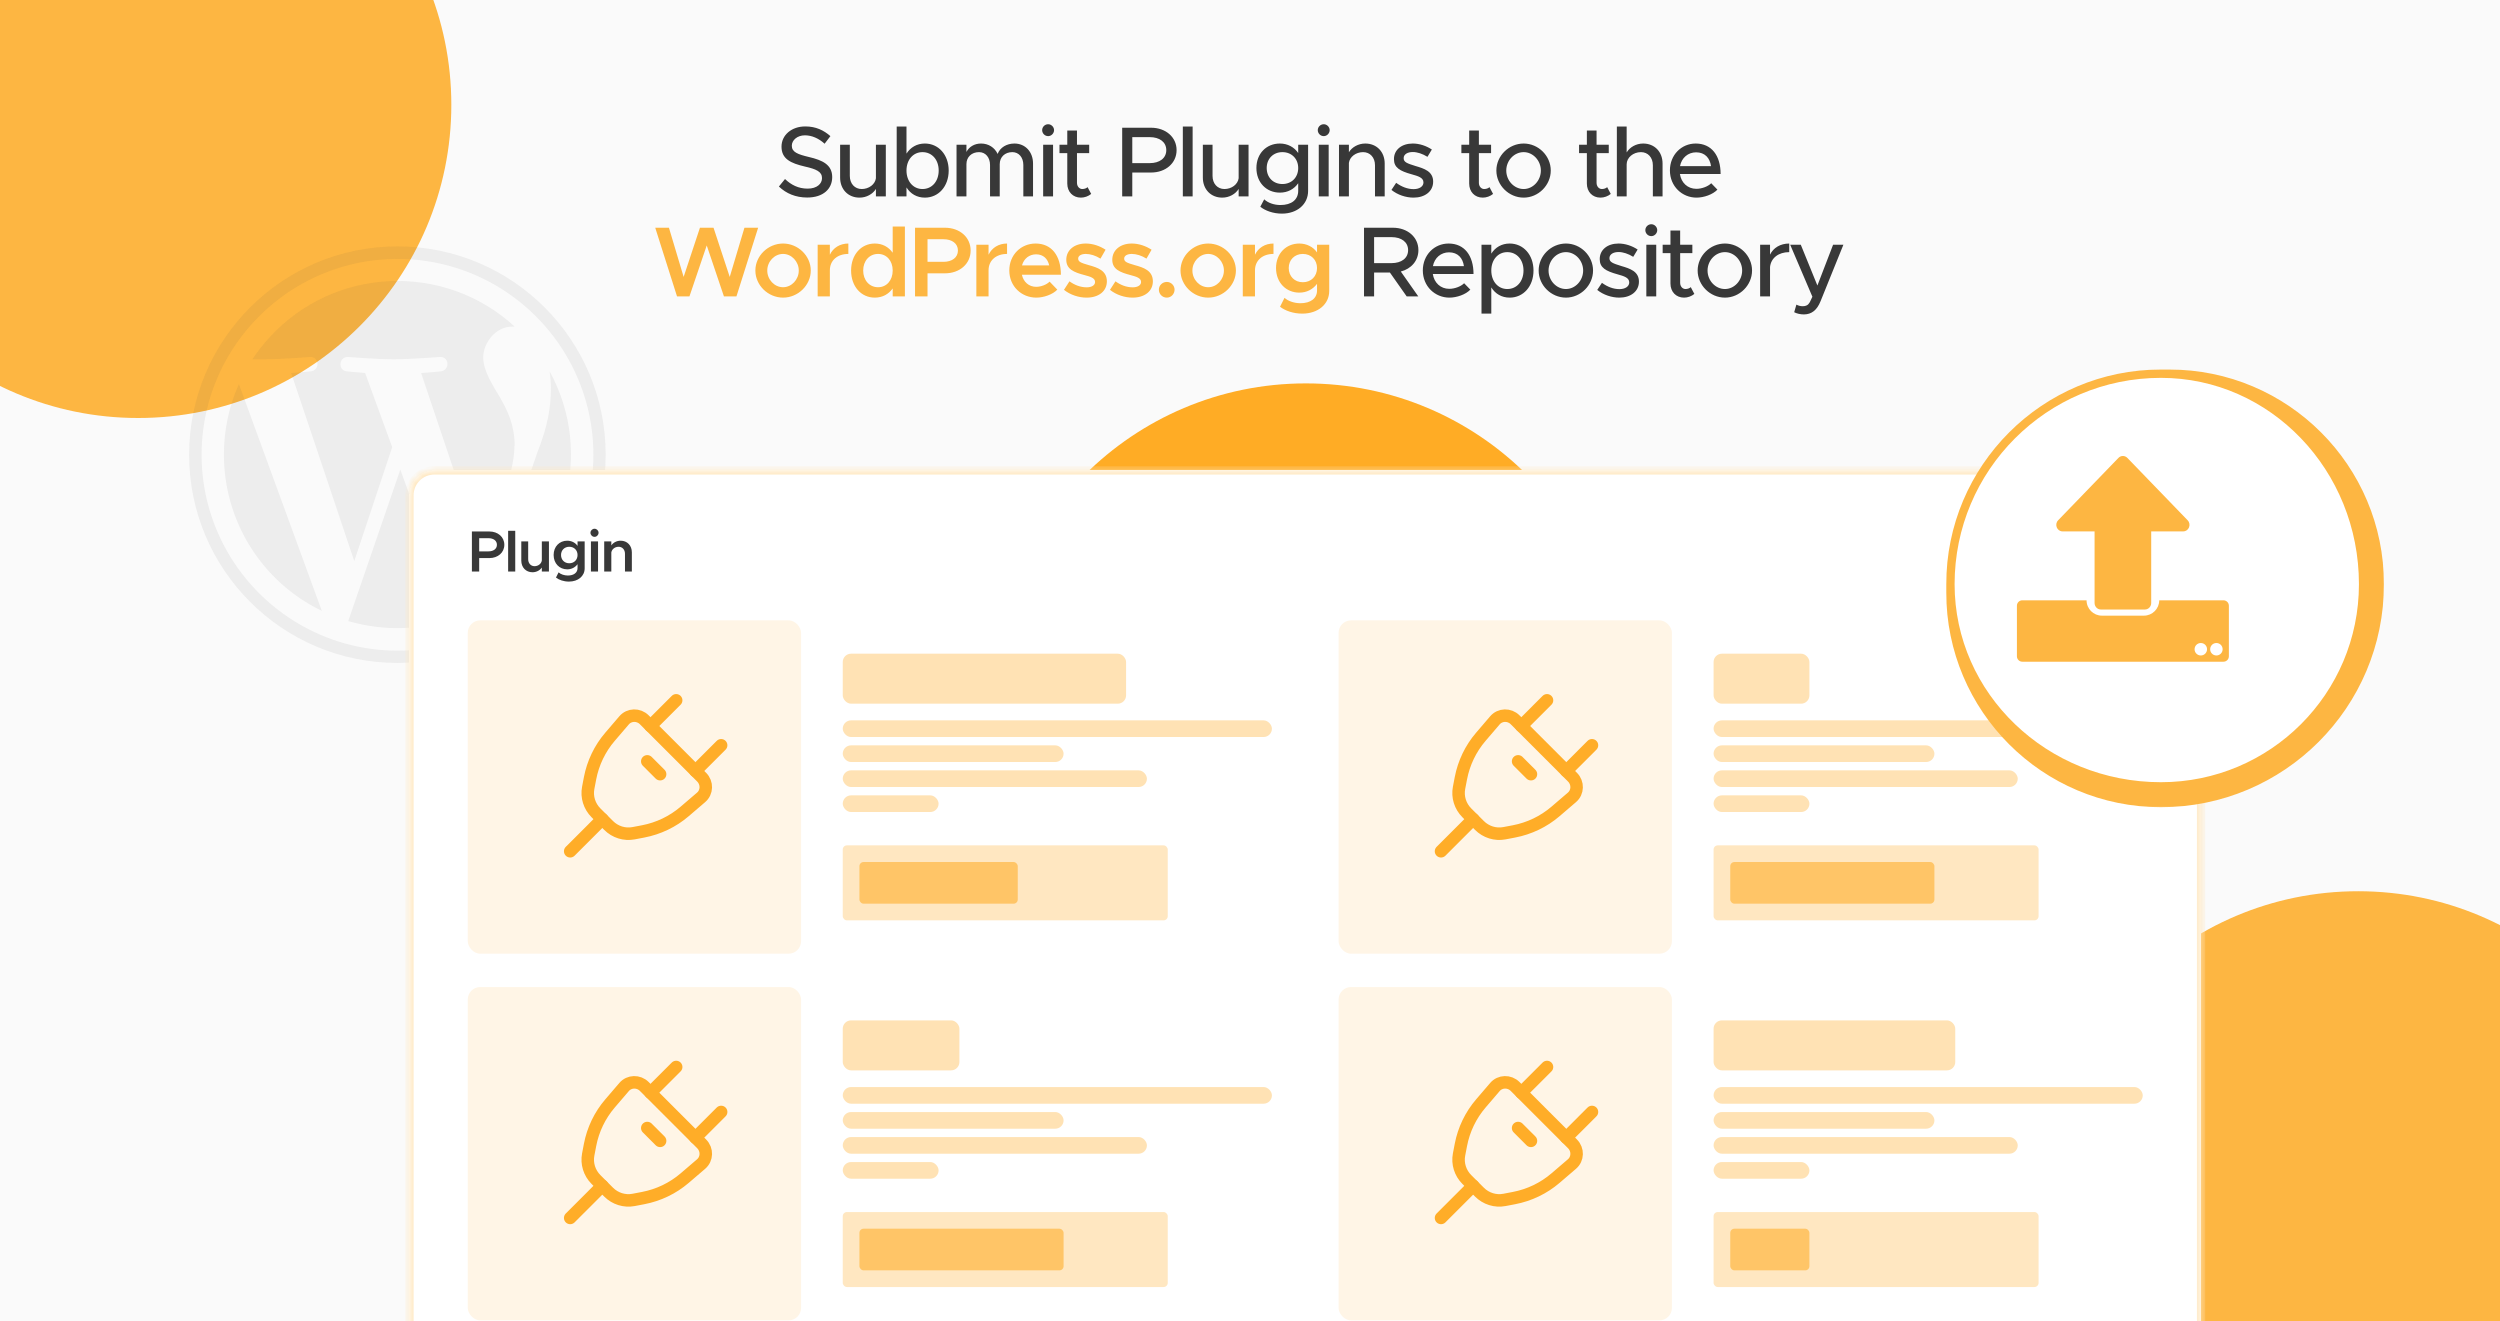 <svg width="350" height="185" viewBox="0 0 350 185" fill="none" xmlns="http://www.w3.org/2000/svg">
<g clip-path="url(#clip0_878_1002)">
<rect width="350" height="185" fill="#FAFAFA"/>
<g filter="url(#filter0_f_878_1002)">
<circle cx="19.343" cy="14.677" r="43.843" fill="#FDB642"/>
</g>
<g filter="url(#filter1_f_878_1002)">
<circle cx="182.819" cy="97.518" r="43.843" fill="#FFAC25"/>
</g>
<g filter="url(#filter2_f_878_1002)">
<circle cx="330.142" cy="168.615" r="43.843" fill="#FDB642"/>
</g>
<path d="M113.009 27.654C111.399 27.654 110.069 27.094 109.047 26.114L109.901 25.064C110.755 25.876 111.763 26.408 113.065 26.408C114.395 26.408 115.081 25.708 115.081 24.938C115.081 24.028 114.283 23.678 112.673 23.314C110.713 22.852 109.411 22.264 109.411 20.528C109.411 18.918 110.811 17.7 112.743 17.7C114.227 17.7 115.333 18.246 116.257 19.058L115.445 20.122C114.633 19.38 113.667 18.946 112.687 18.946C111.609 18.946 110.853 19.632 110.853 20.402C110.853 21.298 111.679 21.606 113.261 21.984C115.179 22.432 116.509 23.076 116.509 24.798C116.509 26.422 115.277 27.654 113.009 27.654ZM122.629 20.262H124.015V27.5H122.629V26.45C122.195 27.164 121.313 27.668 120.333 27.668C118.737 27.668 117.617 26.506 117.617 24.868V20.262H118.975V24.63C118.975 25.708 119.661 26.464 120.641 26.464C121.649 26.464 122.517 25.806 122.629 24.952V20.262ZM129.484 20.094C131.388 20.094 132.816 21.662 132.816 23.874C132.816 26.1 131.388 27.668 129.484 27.668C128.364 27.668 127.468 27.136 126.908 26.24V27.5H125.536V17.714H126.908V21.508C127.468 20.626 128.364 20.094 129.484 20.094ZM129.148 26.464C130.478 26.464 131.416 25.386 131.416 23.874C131.416 22.362 130.478 21.298 129.148 21.298C127.846 21.298 126.908 22.362 126.908 23.874C126.908 25.386 127.846 26.464 129.148 26.464ZM142.021 20.094C143.533 20.094 144.625 21.256 144.625 22.894V27.5H143.267V23.104C143.267 22.04 142.637 21.298 141.727 21.298C140.691 21.298 139.963 21.984 139.963 22.978V27.5H138.605V23.104C138.605 22.04 137.975 21.298 137.065 21.298C136.029 21.298 135.301 21.984 135.301 22.978V27.5H133.915V20.262H135.301V21.27C135.665 20.556 136.421 20.094 137.345 20.094C138.395 20.094 139.249 20.654 139.669 21.55C140.005 20.654 140.929 20.094 142.021 20.094ZM146.742 19.058C146.266 19.058 145.902 18.666 145.902 18.218C145.902 17.784 146.266 17.392 146.742 17.392C147.19 17.392 147.568 17.784 147.568 18.218C147.568 18.666 147.19 19.058 146.742 19.058ZM146.042 27.5V20.262H147.428V27.5H146.042ZM152.261 26.198L152.765 27.15C152.373 27.472 151.841 27.668 151.323 27.668C150.203 27.668 149.419 26.856 149.419 25.694V21.438H148.327V20.262H149.419V18.274H150.777V20.262H152.485V21.438H150.777V25.596C150.777 26.1 151.113 26.464 151.519 26.464C151.827 26.464 152.107 26.352 152.261 26.198ZM157.106 27.5V17.882H161.152C163.182 17.882 164.722 19.184 164.722 21.018C164.722 22.852 163.182 24.154 161.152 24.154H158.52V27.5H157.106ZM158.52 22.838H160.956C162.342 22.838 163.28 22.152 163.28 21.018C163.28 19.884 162.342 19.198 160.956 19.198H158.52V22.838ZM165.596 27.5V17.714H166.968V27.5H165.596ZM173.41 20.262H174.796V27.5H173.41V26.45C172.976 27.164 172.094 27.668 171.114 27.668C169.518 27.668 168.398 26.506 168.398 24.868V20.262H169.756V24.63C169.756 25.708 170.442 26.464 171.422 26.464C172.43 26.464 173.298 25.806 173.41 24.952V20.262ZM181.749 20.262H183.135V26.73C183.135 28.592 181.609 29.908 179.467 29.908C178.249 29.908 177.129 29.502 176.443 28.942L176.989 27.906C177.521 28.41 178.389 28.704 179.257 28.704C180.811 28.704 181.749 27.962 181.749 26.702V25.652C181.175 26.478 180.279 26.968 179.187 26.968C177.283 26.968 175.897 25.54 175.897 23.524C175.897 21.508 177.283 20.094 179.187 20.094C180.279 20.094 181.203 20.612 181.749 21.424V20.262ZM179.537 25.764C180.825 25.764 181.749 24.84 181.749 23.524C181.749 22.222 180.825 21.298 179.537 21.298C178.249 21.298 177.339 22.222 177.339 23.524C177.339 24.84 178.249 25.764 179.537 25.764ZM185.328 19.058C184.852 19.058 184.488 18.666 184.488 18.218C184.488 17.784 184.852 17.392 185.328 17.392C185.776 17.392 186.154 17.784 186.154 18.218C186.154 18.666 185.776 19.058 185.328 19.058ZM184.628 27.5V20.262H186.014V27.5H184.628ZM191.141 20.094C192.737 20.094 193.857 21.256 193.857 22.894V27.5H192.499V23.132C192.499 22.054 191.813 21.298 190.833 21.298C189.825 21.298 188.957 21.956 188.845 22.81V27.5H187.459V20.262H188.845V21.312C189.279 20.598 190.161 20.094 191.141 20.094ZM197.898 27.668C196.834 27.668 195.672 27.29 194.804 26.59L195.462 25.596C196.232 26.156 197.058 26.478 197.912 26.478C198.724 26.478 199.284 26.1 199.284 25.54C199.284 24.868 198.542 24.658 197.646 24.406C195.98 23.944 195.154 23.468 195.154 22.292C195.14 20.962 196.246 20.094 197.786 20.094C198.724 20.094 199.676 20.416 200.46 20.934L199.844 21.956C199.144 21.522 198.416 21.284 197.786 21.284C197.072 21.284 196.512 21.592 196.512 22.138C196.512 22.698 196.96 22.866 198.178 23.244C199.368 23.594 200.642 23.986 200.642 25.428C200.642 26.8 199.48 27.668 197.898 27.668ZM208.527 26.198L209.031 27.15C208.639 27.472 208.107 27.668 207.589 27.668C206.469 27.668 205.685 26.856 205.685 25.694V21.438H204.593V20.262H205.685V18.274H207.043V20.262H208.751V21.438H207.043V25.596C207.043 26.1 207.379 26.464 207.785 26.464C208.093 26.464 208.373 26.352 208.527 26.198ZM213.313 27.668C211.241 27.668 209.491 25.932 209.491 23.874C209.491 21.816 211.241 20.094 213.313 20.094C215.371 20.094 217.107 21.816 217.107 23.874C217.107 25.932 215.371 27.668 213.313 27.668ZM213.313 26.464C214.615 26.464 215.721 25.288 215.721 23.874C215.721 22.474 214.615 21.298 213.313 21.298C211.983 21.298 210.877 22.474 210.877 23.874C210.877 25.288 211.983 26.464 213.313 26.464ZM225.003 26.198L225.507 27.15C225.115 27.472 224.583 27.668 224.065 27.668C222.945 27.668 222.161 26.856 222.161 25.694V21.438H221.069V20.262H222.161V18.274H223.519V20.262H225.227V21.438H223.519V25.596C223.519 26.1 223.855 26.464 224.261 26.464C224.569 26.464 224.849 26.352 225.003 26.198ZM230.042 20.094C231.638 20.094 232.758 21.256 232.758 22.894V27.5H231.4V23.132C231.4 22.054 230.714 21.298 229.734 21.298C228.642 21.298 227.732 22.068 227.732 23.006V27.5H226.36V17.714H227.732V21.34C228.166 20.612 229.048 20.094 230.042 20.094ZM237.498 26.436C238.254 26.436 239.136 26.1 239.57 25.652L240.438 26.548C239.794 27.234 238.534 27.668 237.512 27.668C235.496 27.668 233.788 26.086 233.788 23.86C233.788 21.69 235.398 20.094 237.4 20.094C239.612 20.094 240.886 21.774 240.886 24.364H235.188C235.37 25.568 236.252 26.436 237.498 26.436ZM237.456 21.326C236.336 21.326 235.426 22.082 235.202 23.258H239.542C239.388 22.138 238.702 21.326 237.456 21.326ZM198.577 35.018C198.577 36.502 197.569 37.636 196.113 38.014L198.563 41.5H196.939L194.587 38.154H192.375V41.5H190.961V31.882H195.007C197.037 31.882 198.577 33.184 198.577 35.018ZM192.375 33.198V36.838H194.811C196.197 36.838 197.135 36.152 197.135 35.018C197.135 33.884 196.197 33.198 194.811 33.198H192.375ZM202.905 40.436C203.661 40.436 204.543 40.1 204.977 39.652L205.845 40.548C205.201 41.234 203.941 41.668 202.919 41.668C200.903 41.668 199.195 40.086 199.195 37.86C199.195 35.69 200.805 34.094 202.807 34.094C205.019 34.094 206.293 35.774 206.293 38.364H200.595C200.777 39.568 201.659 40.436 202.905 40.436ZM202.863 35.326C201.743 35.326 200.833 36.082 200.609 37.258H204.949C204.795 36.138 204.109 35.326 202.863 35.326ZM211.358 34.094C213.262 34.094 214.69 35.662 214.69 37.874C214.69 40.1 213.262 41.668 211.358 41.668C210.238 41.668 209.342 41.136 208.782 40.24V43.908H207.41V34.262H208.782V35.508C209.342 34.626 210.238 34.094 211.358 34.094ZM211.022 40.464C212.352 40.464 213.29 39.386 213.29 37.874C213.29 36.362 212.352 35.298 211.022 35.298C209.72 35.298 208.782 36.362 208.782 37.874C208.782 39.386 209.72 40.464 211.022 40.464ZM219.233 41.668C217.161 41.668 215.411 39.932 215.411 37.874C215.411 35.816 217.161 34.094 219.233 34.094C221.291 34.094 223.027 35.816 223.027 37.874C223.027 39.932 221.291 41.668 219.233 41.668ZM219.233 40.464C220.535 40.464 221.641 39.288 221.641 37.874C221.641 36.474 220.535 35.298 219.233 35.298C217.903 35.298 216.797 36.474 216.797 37.874C216.797 39.288 217.903 40.464 219.233 40.464ZM226.707 41.668C225.643 41.668 224.481 41.29 223.613 40.59L224.271 39.596C225.041 40.156 225.867 40.478 226.721 40.478C227.533 40.478 228.093 40.1 228.093 39.54C228.093 38.868 227.351 38.658 226.455 38.406C224.789 37.944 223.963 37.468 223.963 36.292C223.949 34.962 225.055 34.094 226.595 34.094C227.533 34.094 228.485 34.416 229.269 34.934L228.653 35.956C227.953 35.522 227.225 35.284 226.595 35.284C225.881 35.284 225.321 35.592 225.321 36.138C225.321 36.698 225.769 36.866 226.987 37.244C228.177 37.594 229.451 37.986 229.451 39.428C229.451 40.8 228.289 41.668 226.707 41.668ZM231.187 33.058C230.711 33.058 230.347 32.666 230.347 32.218C230.347 31.784 230.711 31.392 231.187 31.392C231.635 31.392 232.013 31.784 232.013 32.218C232.013 32.666 231.635 33.058 231.187 33.058ZM230.487 41.5V34.262H231.873V41.5H230.487ZM236.706 40.198L237.21 41.15C236.818 41.472 236.286 41.668 235.768 41.668C234.648 41.668 233.864 40.856 233.864 39.694V35.438H232.772V34.262H233.864V32.274H235.222V34.262H236.93V35.438H235.222V39.596C235.222 40.1 235.558 40.464 235.964 40.464C236.272 40.464 236.552 40.352 236.706 40.198ZM241.493 41.668C239.421 41.668 237.671 39.932 237.671 37.874C237.671 35.816 239.421 34.094 241.493 34.094C243.551 34.094 245.287 35.816 245.287 37.874C245.287 39.932 243.551 41.668 241.493 41.668ZM241.493 40.464C242.795 40.464 243.901 39.288 243.901 37.874C243.901 36.474 242.795 35.298 241.493 35.298C240.163 35.298 239.057 36.474 239.057 37.874C239.057 39.288 240.163 40.464 241.493 40.464ZM247.805 35.648C248.267 34.696 249.247 34.094 250.493 34.094V35.298C248.995 35.298 247.931 36.124 247.805 37.384V41.5H246.419V34.262H247.805V35.648ZM252.559 44.02C252.069 44.02 251.565 43.908 251.187 43.712L251.495 42.648C251.775 42.802 252.097 42.872 252.377 42.872C252.825 42.872 253.133 42.732 253.371 42.312L253.735 41.542L250.627 34.262H252.111L254.435 39.974L256.633 34.262H258.075L254.883 42.158C254.365 43.46 253.595 44.006 252.559 44.02Z" fill="#383838"/>
<path d="M94.785 41.5L91.733 31.882H93.651L95.709 38.77L97.991 31.882H99.895L102.163 38.77L104.221 31.882H106.139L103.101 41.5H101.351L98.943 34.36L96.521 41.5H94.785ZM109.63 41.668C107.53 41.668 105.752 39.932 105.752 37.874C105.752 35.816 107.53 34.094 109.63 34.094C111.73 34.094 113.508 35.816 113.508 37.874C113.508 39.932 111.73 41.668 109.63 41.668ZM109.63 40.212C110.82 40.212 111.828 39.148 111.828 37.874C111.828 36.614 110.82 35.55 109.63 35.55C108.426 35.55 107.418 36.614 107.418 37.874C107.418 39.148 108.426 40.212 109.63 40.212ZM116.18 35.662C116.642 34.696 117.58 34.094 118.77 34.094V35.55C117.216 35.55 116.18 36.474 116.18 37.846V41.5H114.472V34.262H116.18V35.662ZM124.977 31.714H126.685V41.5H124.977V40.38C124.403 41.192 123.535 41.668 122.471 41.668C120.553 41.668 119.153 40.1 119.153 37.874C119.153 35.662 120.553 34.094 122.471 34.094C123.535 34.094 124.403 34.57 124.977 35.382V31.714ZM122.933 40.212C124.137 40.212 124.977 39.232 124.977 37.874C124.977 36.516 124.137 35.55 122.933 35.55C121.715 35.55 120.847 36.516 120.847 37.874C120.847 39.232 121.715 40.212 122.933 40.212ZM128.104 41.5V31.882H132.29C134.348 31.882 135.888 33.198 135.888 35.074C135.888 36.95 134.348 38.266 132.29 38.266H129.854V41.5H128.104ZM129.854 36.656H132.094C133.284 36.656 134.11 36.054 134.11 35.074C134.11 34.094 133.284 33.492 132.094 33.492H129.854V36.656ZM138.398 35.662C138.86 34.696 139.798 34.094 140.988 34.094V35.55C139.434 35.55 138.398 36.474 138.398 37.846V41.5H136.69V34.262H138.398V35.662ZM145.068 40.156C145.74 40.156 146.538 39.848 146.944 39.428L148.022 40.548C147.392 41.22 146.132 41.668 145.082 41.668C143.01 41.668 141.302 40.086 141.302 37.86C141.302 35.69 142.926 34.094 144.984 34.094C147.224 34.094 148.526 35.788 148.526 38.462H143.066C143.276 39.456 144.032 40.156 145.068 40.156ZM145.054 35.606C144.102 35.606 143.332 36.208 143.08 37.16H146.888C146.692 36.25 146.076 35.606 145.054 35.606ZM152.12 41.668C151.014 41.668 149.824 41.276 148.956 40.576L149.726 39.386C150.426 39.89 151.238 40.226 152.148 40.226C152.834 40.226 153.31 39.932 153.31 39.484C153.31 38.924 152.68 38.742 151.854 38.518C150.286 38.112 149.292 37.664 149.278 36.376C149.278 35.018 150.398 34.094 152.008 34.094C153.002 34.094 153.996 34.444 154.78 34.962L154.066 36.208C153.38 35.774 152.638 35.55 152.008 35.55C151.406 35.55 150.944 35.788 150.944 36.194C150.944 36.656 151.322 36.796 152.428 37.118C153.646 37.454 154.962 37.874 154.962 39.386C154.962 40.772 153.814 41.668 152.12 41.668ZM158.56 41.668C157.454 41.668 156.264 41.276 155.396 40.576L156.166 39.386C156.866 39.89 157.678 40.226 158.588 40.226C159.274 40.226 159.75 39.932 159.75 39.484C159.75 38.924 159.12 38.742 158.294 38.518C156.726 38.112 155.732 37.664 155.718 36.376C155.718 35.018 156.838 34.094 158.448 34.094C159.442 34.094 160.436 34.444 161.22 34.962L160.506 36.208C159.82 35.774 159.078 35.55 158.448 35.55C157.846 35.55 157.384 35.788 157.384 36.194C157.384 36.656 157.762 36.796 158.868 37.118C160.086 37.454 161.402 37.874 161.402 39.386C161.402 40.772 160.254 41.668 158.56 41.668ZM163.362 41.668C162.718 41.668 162.242 41.164 162.242 40.548C162.242 39.974 162.718 39.47 163.362 39.47C163.95 39.47 164.44 39.974 164.44 40.548C164.44 41.164 163.95 41.668 163.362 41.668ZM169.149 41.668C167.049 41.668 165.271 39.932 165.271 37.874C165.271 35.816 167.049 34.094 169.149 34.094C171.249 34.094 173.027 35.816 173.027 37.874C173.027 39.932 171.249 41.668 169.149 41.668ZM169.149 40.212C170.339 40.212 171.347 39.148 171.347 37.874C171.347 36.614 170.339 35.55 169.149 35.55C167.945 35.55 166.937 36.614 166.937 37.874C166.937 39.148 167.945 40.212 169.149 40.212ZM175.698 35.662C176.16 34.696 177.098 34.094 178.288 34.094V35.55C176.734 35.55 175.698 36.474 175.698 37.846V41.5H173.99V34.262H175.698V35.662ZM184.384 34.262H186.092V40.73C186.092 42.592 184.524 43.908 182.312 43.908C181.066 43.908 179.918 43.502 179.204 42.942L179.834 41.696C180.338 42.158 181.206 42.452 182.06 42.452C183.488 42.452 184.384 41.766 184.384 40.674V39.736C183.81 40.506 182.942 40.968 181.906 40.968C180.03 40.968 178.644 39.54 178.644 37.524C178.644 35.508 180.03 34.094 181.906 34.094C182.928 34.094 183.866 34.57 184.384 35.34V34.262ZM182.396 39.512C183.558 39.512 184.384 38.686 184.384 37.524C184.384 36.376 183.558 35.55 182.396 35.55C181.248 35.55 180.422 36.376 180.422 37.524C180.422 38.686 181.248 39.512 182.396 39.512Z" fill="#FDB642"/>
<g opacity="0.07">
<g clip-path="url(#clip1_878_1002)">
<path d="M55.634 36.245C61.116 36.245 66.452 37.877 70.971 40.939C75.374 43.913 78.843 48.111 80.913 53.01C84.529 61.553 83.567 71.32 78.377 78.989C75.403 83.391 71.204 86.861 66.306 88.931C57.763 92.547 47.995 91.585 40.327 86.395C35.924 83.421 32.455 79.222 30.384 74.324C26.769 65.781 27.731 56.013 32.921 48.345C35.895 43.942 40.094 40.472 44.992 38.402C48.345 36.974 51.99 36.245 55.634 36.245ZM55.634 34.495C39.54 34.495 26.477 47.557 26.477 63.652C26.477 79.747 39.54 92.809 55.634 92.809C71.729 92.809 84.791 79.747 84.791 63.652C84.791 47.557 71.729 34.495 55.634 34.495Z" fill="#383838"/>
<path d="M31.348 63.652C31.348 72.953 36.655 81.467 45.052 85.52L33.447 53.768C32.048 56.888 31.348 60.24 31.348 63.652ZM72.051 62.427C72.051 59.424 70.973 57.354 70.04 55.721C69.106 54.089 67.649 52.018 67.649 50.036C67.649 48.053 69.34 45.72 71.731 45.72H72.051C62.167 36.653 46.801 37.323 37.733 47.237C36.859 48.199 36.042 49.219 35.343 50.298H36.917C39.454 50.298 43.39 49.977 43.39 49.977C44.702 49.89 44.848 51.814 43.536 51.989C43.536 51.989 42.224 52.135 40.766 52.222L49.6 78.551L54.907 62.602L51.117 52.222C49.804 52.135 48.58 51.989 48.58 51.989C47.268 51.902 47.414 49.919 48.726 49.977C48.726 49.977 52.749 50.298 55.111 50.298C57.473 50.298 61.584 49.977 61.584 49.977C62.896 49.89 63.042 51.814 61.73 51.989C61.73 51.989 60.418 52.135 58.96 52.222L67.736 78.347L70.244 70.416C71.352 66.947 72.022 64.498 72.022 62.398L72.051 62.427ZM56.044 65.751L48.755 86.948C53.653 88.377 58.872 88.26 63.683 86.569L63.508 86.249L56.044 65.751ZM76.95 51.989C77.066 52.806 77.125 53.651 77.125 54.497C77.125 56.975 76.658 59.745 75.288 63.185L67.853 84.645C79.224 78.026 83.277 63.535 76.95 51.989Z" fill="#383838"/>
</g>
</g>
<g filter="url(#filter3_d_878_1002)">
<mask id="path-7-inside-1_878_1002" fill="white">
<path d="M46.667 62.25C46.667 60.317 48.234 58.75 50.167 58.75H294C295.933 58.75 297.5 60.317 297.5 62.25V184.75H46.667V62.25Z"/>
</mask>
<path d="M46.667 62.25C46.667 60.317 48.234 58.75 50.167 58.75H294C295.933 58.75 297.5 60.317 297.5 62.25V184.75H46.667V62.25Z" fill="white" shape-rendering="crispEdges"/>
<path d="M46.083 62.25C46.083 59.995 47.912 58.167 50.167 58.167H294C296.255 58.167 298.083 59.995 298.083 62.25L296.917 62.25C296.917 60.639 295.611 59.333 294 59.333H50.167C48.556 59.333 47.25 60.639 47.25 62.25L46.083 62.25ZM297.5 184.75H46.667H297.5ZM46.083 184.75V62.25C46.083 59.995 47.912 58.167 50.167 58.167L50.167 59.333C48.556 59.333 47.25 60.639 47.25 62.25V184.75H46.083ZM294 58.167C296.255 58.167 298.083 59.995 298.083 62.25V184.75H296.917V62.25C296.917 60.639 295.611 59.333 294 59.333L294 58.167Z" fill="#FFE6BC" mask="url(#path-7-inside-1_878_1002)"/>
<path d="M55.413 72.917V67.306H57.855C59.055 67.306 59.954 68.074 59.954 69.168C59.954 70.263 59.055 71.031 57.855 71.031H56.434V72.917H55.413ZM56.434 70.091H57.741C58.435 70.091 58.917 69.74 58.917 69.168C58.917 68.597 58.435 68.246 57.741 68.246H56.434V70.091ZM60.486 72.917V67.209H61.482V72.917H60.486ZM65.204 68.695H66.2V72.917H65.204V72.353C64.942 72.746 64.452 73.015 63.897 73.015C62.974 73.015 62.329 72.337 62.329 71.382V68.695H63.293V71.186C63.293 71.757 63.66 72.166 64.183 72.166C64.706 72.166 65.138 71.814 65.204 71.365V68.695ZM70.204 68.695H71.201V72.468C71.201 73.554 70.286 74.322 68.996 74.322C68.269 74.322 67.599 74.085 67.183 73.758L67.55 73.031C67.844 73.301 68.35 73.472 68.849 73.472C69.681 73.472 70.204 73.072 70.204 72.435V71.888C69.869 72.337 69.363 72.607 68.759 72.607C67.664 72.607 66.856 71.774 66.856 70.598C66.856 69.422 67.664 68.597 68.759 68.597C69.355 68.597 69.902 68.874 70.204 69.324V68.695ZM69.044 71.757C69.722 71.757 70.204 71.275 70.204 70.598C70.204 69.928 69.722 69.446 69.044 69.446C68.375 69.446 67.893 69.928 67.893 70.598C67.893 71.275 68.375 71.757 69.044 71.757ZM72.584 68.058C72.266 68.058 72.012 67.788 72.012 67.486C72.012 67.184 72.266 66.923 72.584 66.923C72.894 66.923 73.147 67.184 73.147 67.486C73.147 67.788 72.894 68.058 72.584 68.058ZM72.078 72.917V68.695H73.074V72.917H72.078ZM76.24 68.597C77.163 68.597 77.808 69.275 77.808 70.23V72.917H76.844V70.426C76.844 69.855 76.477 69.446 75.954 69.446C75.432 69.446 74.999 69.797 74.933 70.246V72.917H73.937V68.695H74.933V69.258C75.195 68.866 75.685 68.597 76.24 68.597Z" fill="#383838"/>
<rect x="54.833" y="79.75" width="46.667" height="46.667" rx="1.75" fill="#FFF5E6"/>
<path d="M84.012 90.943L80.415 94.54M86.71 100.835L90.307 97.238" stroke="#FFAD28" stroke-width="1.75" stroke-linecap="round" stroke-linejoin="round"/>
<path d="M87.503 104.53C88.347 103.807 88.383 102.508 87.582 101.707L79.543 93.667C78.742 92.867 77.442 92.903 76.72 93.746L74.746 96.051C73.327 97.707 72.365 99.71 71.953 101.865L71.698 103.201C71.456 104.463 71.865 105.774 72.785 106.695L74.555 108.464C75.476 109.385 76.787 109.793 78.049 109.552L79.385 109.297C81.54 108.884 83.542 107.923 85.199 106.504L87.503 104.53Z" stroke="#FFAD28" stroke-width="1.75"/>
<path d="M73.67 107.58L69.174 112.077" stroke="#FFAD28" stroke-width="1.75" stroke-linecap="round" stroke-linejoin="round"/>
<path d="M81.764 101.285L79.965 99.487" stroke="#FFAD28" stroke-width="1.75" stroke-linecap="round" stroke-linejoin="round"/>
<rect x="107.333" y="84.416" width="39.667" height="7" rx="1.167" fill="#FFE2B4"/>
<rect x="107.333" y="93.749" width="60.083" height="2.333" rx="1.167" fill="#FFE2B4"/>
<rect x="107.333" y="97.249" width="30.917" height="2.333" rx="1.167" fill="#FFE2B4"/>
<rect x="107.333" y="100.749" width="42.583" height="2.333" rx="1.167" fill="#FFE2B4"/>
<rect x="107.333" y="104.249" width="13.417" height="2.333" rx="1.167" fill="#FFE2B4"/>
<rect x="107.333" y="111.25" width="45.5" height="10.5" rx="0.583" fill="#FFE7C1"/>
<rect x="109.667" y="113.583" width="22.167" height="5.833" rx="0.583" fill="#FFC567"/>
<rect x="176.75" y="79.75" width="46.667" height="46.667" rx="1.75" fill="#FFF5E6"/>
<path d="M205.929 90.943L202.332 94.54M208.627 100.835L212.224 97.238" stroke="#FFAD28" stroke-width="1.75" stroke-linecap="round" stroke-linejoin="round"/>
<path d="M209.42 104.53C210.264 103.807 210.3 102.508 209.499 101.707L201.459 93.667C200.659 92.867 199.359 92.903 198.637 93.746L196.663 96.051C195.244 97.707 194.282 99.71 193.87 101.865L193.614 103.201C193.373 104.463 193.781 105.774 194.702 106.695L196.472 108.464C197.392 109.385 198.704 109.793 199.966 109.552L201.302 109.297C203.457 108.884 205.459 107.923 207.116 106.504L209.42 104.53Z" stroke="#FFAD28" stroke-width="1.75"/>
<path d="M195.587 107.58L191.09 112.077" stroke="#FFAD28" stroke-width="1.75" stroke-linecap="round" stroke-linejoin="round"/>
<path d="M203.681 101.285L201.882 99.487" stroke="#FFAD28" stroke-width="1.75" stroke-linecap="round" stroke-linejoin="round"/>
<rect x="229.25" y="84.416" width="13.417" height="7" rx="1.167" fill="#FFE2B4"/>
<rect x="229.25" y="93.749" width="60.083" height="2.333" rx="1.167" fill="#FFE2B4"/>
<rect x="229.25" y="97.249" width="30.917" height="2.333" rx="1.167" fill="#FFE2B4"/>
<rect x="229.25" y="100.749" width="42.583" height="2.333" rx="1.167" fill="#FFE2B4"/>
<rect x="229.25" y="104.249" width="13.417" height="2.333" rx="1.167" fill="#FFE2B4"/>
<rect x="229.25" y="111.25" width="45.5" height="10.5" rx="0.583" fill="#FFE7C1"/>
<rect x="231.583" y="113.583" width="28.583" height="5.833" rx="0.583" fill="#FFC567"/>
<rect x="54.834" y="131.084" width="46.667" height="46.667" rx="1.75" fill="#FFF5E6"/>
<path d="M84.013 142.277L80.415 145.874M86.71 152.169L90.308 148.572" stroke="#FFAD28" stroke-width="1.75" stroke-linecap="round" stroke-linejoin="round"/>
<path d="M87.504 155.865C88.347 155.142 88.383 153.843 87.582 153.042L79.543 145.002C78.742 144.202 77.442 144.238 76.72 145.081L74.746 147.386C73.327 149.042 72.365 151.044 71.953 153.2L71.698 154.536C71.457 155.798 71.865 157.109 72.786 158.03L74.555 159.799C75.476 160.72 76.787 161.128 78.049 160.887L79.385 160.631C81.54 160.219 83.543 159.258 85.199 157.839L87.504 155.865Z" stroke="#FFAD28" stroke-width="1.75"/>
<path d="M73.67 158.914L69.174 163.411" stroke="#FFAD28" stroke-width="1.75" stroke-linecap="round" stroke-linejoin="round"/>
<path d="M81.764 152.619L79.966 150.821" stroke="#FFAD28" stroke-width="1.75" stroke-linecap="round" stroke-linejoin="round"/>
<rect x="107.333" y="135.751" width="16.333" height="7" rx="1.167" fill="#FFE2B4"/>
<rect x="107.334" y="145.085" width="60.083" height="2.333" rx="1.167" fill="#FFE2B4"/>
<rect x="107.334" y="148.585" width="30.917" height="2.333" rx="1.167" fill="#FFE2B4"/>
<rect x="107.334" y="152.085" width="42.583" height="2.333" rx="1.167" fill="#FFE2B4"/>
<rect x="107.334" y="155.585" width="13.417" height="2.333" rx="1.167" fill="#FFE2B4"/>
<rect x="107.333" y="162.584" width="45.5" height="10.5" rx="0.583" fill="#FFE7C1"/>
<rect x="109.667" y="164.917" width="28.583" height="5.833" rx="0.583" fill="#FFC567"/>
<rect x="176.75" y="131.084" width="46.667" height="46.667" rx="1.75" fill="#FFF5E6"/>
<path d="M205.929 142.277L202.332 145.874M208.627 152.169L212.224 148.572" stroke="#FFAD28" stroke-width="1.75" stroke-linecap="round" stroke-linejoin="round"/>
<path d="M209.42 155.865C210.264 155.142 210.3 153.843 209.499 153.042L201.459 145.002C200.659 144.202 199.359 144.238 198.637 145.081L196.663 147.386C195.244 149.042 194.282 151.044 193.87 153.2L193.614 154.536C193.373 155.798 193.781 157.109 194.702 158.03L196.472 159.799C197.392 160.72 198.704 161.128 199.966 160.887L201.302 160.631C203.457 160.219 205.459 159.258 207.116 157.839L209.42 155.865Z" stroke="#FFAD28" stroke-width="1.75"/>
<path d="M195.587 158.914L191.09 163.411" stroke="#FFAD28" stroke-width="1.75" stroke-linecap="round" stroke-linejoin="round"/>
<path d="M203.681 152.619L201.882 150.821" stroke="#FFAD28" stroke-width="1.75" stroke-linecap="round" stroke-linejoin="round"/>
<rect x="229.25" y="135.751" width="33.833" height="7" rx="1.167" fill="#FFE2B4"/>
<rect x="229.25" y="145.085" width="60.083" height="2.333" rx="1.167" fill="#FFE2B4"/>
<rect x="229.25" y="148.585" width="30.917" height="2.333" rx="1.167" fill="#FFE2B4"/>
<rect x="229.25" y="152.085" width="42.583" height="2.333" rx="1.167" fill="#FFE2B4"/>
<rect x="229.25" y="155.585" width="13.417" height="2.333" rx="1.167" fill="#FFE2B4"/>
<rect x="229.25" y="162.584" width="45.5" height="10.5" rx="0.583" fill="#FFE7C1"/>
<rect x="231.583" y="164.917" width="11.083" height="5.833" rx="0.583" fill="#FFC567"/>
<g filter="url(#filter4_d_878_1002)">
<mask id="path-58-outside-2_878_1002" maskUnits="userSpaceOnUse" x="256.082" y="40.665" width="62" height="62" fill="black">
<rect fill="white" x="256.082" y="40.665" width="62" height="62"/>
<path d="M257.082 71.136C257.082 54.86 270.276 41.665 286.553 41.665V41.665C302.829 41.665 316.024 54.86 316.024 71.136V71.136C316.024 87.412 302.829 100.607 286.553 100.607V100.607C270.276 100.607 257.082 87.412 257.082 71.136V71.136Z"/>
</mask>
<path d="M257.082 71.136C257.082 54.86 270.276 41.665 286.553 41.665V41.665C302.829 41.665 316.024 54.86 316.024 71.136V71.136C316.024 87.412 302.829 100.607 286.553 100.607V100.607C270.276 100.607 257.082 87.412 257.082 71.136V71.136Z" fill="white"/>
<path d="M256.498 71.136C256.498 54.538 269.954 41.082 286.553 41.082H287.719C304.318 41.082 317.774 54.538 317.774 71.136L314.274 71.136C314.274 55.182 301.863 42.248 286.553 42.248H286.553C270.599 42.248 257.665 55.182 257.665 71.136L256.498 71.136ZM317.774 71.136C317.774 88.379 303.796 102.357 286.553 102.357H286.553C269.954 102.357 256.498 88.901 256.498 72.303L257.665 71.136C257.665 86.446 270.599 98.857 286.553 98.857H286.553C301.863 98.857 314.274 86.446 314.274 71.136L317.774 71.136ZM286.553 102.357C269.954 102.357 256.498 88.901 256.498 72.303V71.136C256.498 54.538 269.954 41.082 286.553 41.082L286.553 42.248C270.599 42.248 257.665 55.182 257.665 71.136V71.136C257.665 86.446 270.599 98.857 286.553 98.857L286.553 102.357ZM287.719 41.082C304.318 41.082 317.774 54.538 317.774 71.136V71.136C317.774 88.379 303.796 102.357 286.553 102.357L286.553 98.857C301.863 98.857 314.274 86.446 314.274 71.136V71.136C314.274 55.182 301.863 42.248 286.553 42.248L287.719 41.082Z" fill="#FDB642" mask="url(#path-58-outside-2_878_1002)"/>
</g>
<path d="M290.517 77.319V67.295H294.996C295.781 67.295 296.174 66.314 295.619 65.74L287.176 57.004C286.832 56.648 286.274 56.648 285.93 57.004L277.487 65.74C276.932 66.314 277.325 67.295 278.109 67.295H282.589V77.319C282.589 77.823 282.983 78.231 283.47 78.231H289.636C290.122 78.231 290.517 77.823 290.517 77.319Z" fill="#FDB642"/>
<path d="M271.716 77.701C271.716 77.282 272.056 76.941 272.476 76.941H281.466V76.941C281.466 78.128 282.428 79.091 283.615 79.091H286.553H289.49C290.677 79.091 291.64 78.128 291.64 76.941V76.941H300.629C301.049 76.941 301.39 77.282 301.39 77.701V84.779C301.39 85.198 301.049 85.539 300.629 85.539H272.476C272.056 85.539 271.716 85.198 271.716 84.779V77.701Z" fill="#FDB642"/>
<circle cx="299.644" cy="83.793" r="0.873" fill="white"/>
<circle cx="297.462" cy="83.793" r="0.873" fill="white"/>
</g>
</g>
<defs>
<filter id="filter0_f_878_1002" x="-219.358" y="-224.024" width="477.403" height="477.403" filterUnits="userSpaceOnUse" color-interpolation-filters="sRGB">
<feFlood flood-opacity="0" result="BackgroundImageFix"/>
<feBlend mode="normal" in="SourceGraphic" in2="BackgroundImageFix" result="shape"/>
<feGaussianBlur stdDeviation="97.429" result="effect1_foregroundBlur_878_1002"/>
</filter>
<filter id="filter1_f_878_1002" x="-7.168" y="-92.469" width="379.974" height="379.974" filterUnits="userSpaceOnUse" color-interpolation-filters="sRGB">
<feFlood flood-opacity="0" result="BackgroundImageFix"/>
<feBlend mode="normal" in="SourceGraphic" in2="BackgroundImageFix" result="shape"/>
<feGaussianBlur stdDeviation="73.072" result="effect1_foregroundBlur_878_1002"/>
</filter>
<filter id="filter2_f_878_1002" x="91.441" y="-70.087" width="477.403" height="477.403" filterUnits="userSpaceOnUse" color-interpolation-filters="sRGB">
<feFlood flood-opacity="0" result="BackgroundImageFix"/>
<feBlend mode="normal" in="SourceGraphic" in2="BackgroundImageFix" result="shape"/>
<feGaussianBlur stdDeviation="97.429" result="effect1_foregroundBlur_878_1002"/>
</filter>
<filter id="filter3_d_878_1002" x="16.486" y="7.35" width="352.774" height="225.335" filterUnits="userSpaceOnUse" color-interpolation-filters="sRGB">
<feFlood flood-opacity="0" result="BackgroundImageFix"/>
<feColorMatrix in="SourceAlpha" type="matrix" values="0 0 0 0 0 0 0 0 0 0 0 0 0 0 0 0 0 0 127 0" result="hardAlpha"/>
<feOffset dx="10.652" dy="7.101"/>
<feGaussianBlur stdDeviation="20.417"/>
<feComposite in2="hardAlpha" operator="out"/>
<feColorMatrix type="matrix" values="0 0 0 0 0.738 0 0 0 0 0.608 0 0 0 0 0.396 0 0 0 0.24 0"/>
<feBlend mode="normal" in2="BackgroundImageFix" result="effect1_dropShadow_878_1002"/>
<feBlend mode="normal" in="SourceGraphic" in2="effect1_dropShadow_878_1002" result="shape"/>
</filter>
<filter id="filter4_d_878_1002" x="241.408" y="24.216" width="102.109" height="102.109" filterUnits="userSpaceOnUse" color-interpolation-filters="sRGB">
<feFlood flood-opacity="0" result="BackgroundImageFix"/>
<feColorMatrix in="SourceAlpha" type="matrix" values="0 0 0 0 0 0 0 0 0 0 0 0 0 0 0 0 0 0 127 0" result="hardAlpha"/>
<feOffset dx="5.326" dy="3.551"/>
<feGaussianBlur stdDeviation="10.208"/>
<feComposite in2="hardAlpha" operator="out"/>
<feColorMatrix type="matrix" values="0 0 0 0 0.738 0 0 0 0 0.608 0 0 0 0 0.396 0 0 0 0.24 0"/>
<feBlend mode="normal" in2="BackgroundImageFix" result="effect1_dropShadow_878_1002"/>
<feBlend mode="normal" in="SourceGraphic" in2="effect1_dropShadow_878_1002" result="shape"/>
</filter>
<clipPath id="clip0_878_1002">
<rect width="350" height="185" fill="white"/>
</clipPath>
<clipPath id="clip1_878_1002">
<rect width="60.474" height="60.474" fill="white" transform="translate(26.25 34.25)"/>
</clipPath>
</defs>
</svg>
